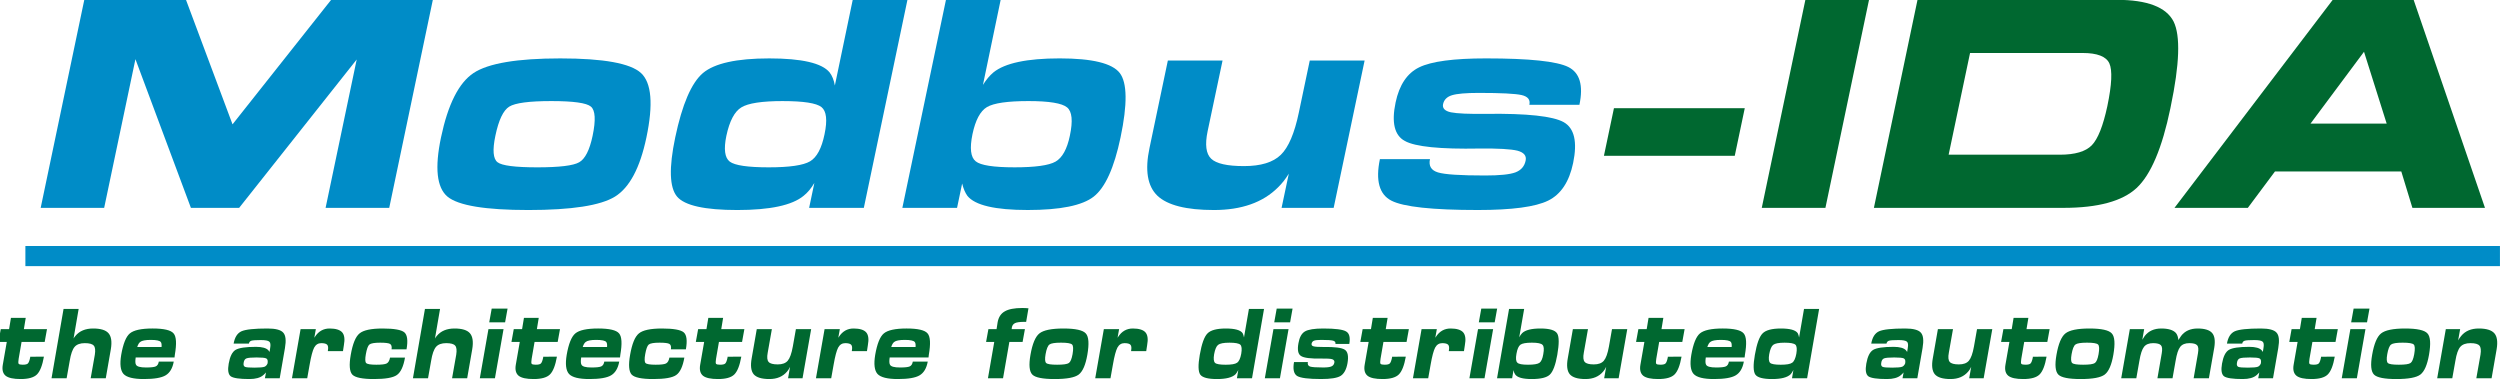 <?xml version="1.0" encoding="UTF-8" standalone="no"?>
<!-- Created with Inkscape (http://www.inkscape.org/) -->

<svg
   width="183.029mm"
   height="27.776mm"
   viewBox="0 0 183.029 27.776"
   version="1.1"
   id="svg9323"
   inkscape:version="1.1.2 (0a00cf5339, 2022-02-04)"
   sodipodi:docname="Logo of Modbus-IDA.svg"
   xmlns:inkscape="http://www.inkscape.org/namespaces/inkscape"
   xmlns:sodipodi="http://sodipodi.sourceforge.net/DTD/sodipodi-0.dtd"
   xmlns="http://www.w3.org/2000/svg"
   xmlns:svg="http://www.w3.org/2000/svg">
  <sodipodi:namedview
     id="namedview9325"
     pagecolor="#ffffff"
     bordercolor="#666666"
     borderopacity="1.0"
     inkscape:pageshadow="2"
     inkscape:pageopacity="0.0"
     inkscape:pagecheckerboard="0"
     inkscape:document-units="mm"
     showgrid="false"
     inkscape:zoom="0.64052329"
     inkscape:cx="372.3518"
     inkscape:cy="203.73966"
     inkscape:window-width="1850"
     inkscape:window-height="1136"
     inkscape:window-x="70"
     inkscape:window-y="27"
     inkscape:window-maximized="1"
     inkscape:current-layer="layer1" />
  <defs
     id="defs9320" />
  <g
     inkscape:label="Layer 1"
     inkscape:groupmode="layer"
     id="layer1"
     transform="translate(-5.687,-82.961)">
    <g
       style="fill:#006830;fill-opacity:1"
       id="g5745"
       transform="matrix(0.722,0,0,0.722,-227.362,58.671)">
      <g
         id="use5659"
         transform="translate(321.72,72)">
        <path
           style="stroke:none"
           d="M 5.516,-2.188 C 5.359,-1.301 5.125,-0.703 4.812,-0.391 4.5,-0.078 3.945,0.078 3.156,0.078 2.426,0.078 1.922,-0.031 1.641,-0.25 1.359,-0.477 1.258,-0.848 1.344,-1.359 L 1.75,-3.688 H 0.906 l 0.234,-1.297 h 0.844 L 2.172,-6.125 h 1.5 l -0.188,1.141 h 2.344 L 5.594,-3.688 H 3.25 l -0.297,1.719 c -0.043,0.262 -0.043,0.43 0,0.5 0.051,0.062 0.188,0.094 0.406,0.094 0.27,0 0.445,-0.039 0.531,-0.125 C 3.984,-1.594 4.062,-1.801 4.125,-2.125 v -0.062 z m 0,0"
           id="path9803" />
      </g>
      <g
         id="use5661"
         transform="translate(327.461,72)">
        <path
           style="stroke:none"
           d="m 0.547,0 1.219,-7.031 h 1.531 l -0.516,3 c 0.051,-0.094 0.113,-0.18 0.188,-0.266 0.414,-0.5 1.016,-0.75 1.797,-0.75 0.77,0 1.289,0.164 1.562,0.484 0.281,0.324 0.359,0.859 0.234,1.609 L 6.047,0 H 4.516 L 4.938,-2.391 C 5.008,-2.848 4.973,-3.156 4.828,-3.312 c -0.137,-0.164 -0.438,-0.25 -0.906,-0.25 -0.469,0 -0.812,0.125 -1.031,0.375 -0.219,0.25 -0.387,0.727 -0.5,1.422 L 2.078,0 Z m 0,0"
           id="path9795" />
      </g>
      <g
         id="use5663"
         transform="translate(334.307,72)">
        <path
           style="stroke:none"
           d="M 3.062,0.078 C 2.008,0.078 1.32,-0.094 1,-0.438 c -0.312,-0.352 -0.391,-1 -0.234,-1.938 0.195,-1.125 0.488,-1.848 0.875,-2.172 0.395,-0.332 1.164,-0.5 2.312,-0.5 1.145,0 1.852,0.168 2.125,0.5 0.281,0.324 0.32,1.047 0.125,2.172 l -0.031,0.266 h -3.938 C 2.18,-1.742 2.191,-1.5 2.266,-1.375 c 0.094,0.188 0.43,0.281 1.016,0.281 0.5,0 0.828,-0.035 0.984,-0.109 C 4.43,-1.273 4.535,-1.438 4.578,-1.688 H 6.094 c -0.125,0.68 -0.402,1.141 -0.828,1.391 -0.418,0.25 -1.152,0.375 -2.203,0.375 z m 1.797,-3.25 c 0.02,-0.25 -0.008,-0.414 -0.078,-0.5 -0.105,-0.145 -0.445,-0.219 -1.016,-0.219 -0.543,0 -0.898,0.07 -1.062,0.203 -0.125,0.086 -0.23,0.258 -0.312,0.516 z m 0,0"
           id="path9779" />
      </g>
      <g
         id="use5665"
         transform="translate(340.784,72)">
        <path
           style="stroke:none"
           d=""
           id="path9763" />
      </g>
      <g
         id="use5667"
         transform="translate(345.411,72)">
        <path
           style="stroke:none"
           d="m 2.656,0.078 c -1,0 -1.633,-0.094 -1.891,-0.281 -0.25,-0.195 -0.32,-0.625 -0.203,-1.281 0.125,-0.719 0.352,-1.18 0.688,-1.391 0.344,-0.207 1.035,-0.312 2.078,-0.312 0.633,0 1.055,0.121 1.266,0.359 0.039,0.055 0.078,0.105 0.109,0.156 L 4.766,-3.062 C 4.828,-3.406 4.797,-3.625 4.672,-3.719 4.555,-3.82 4.273,-3.875 3.828,-3.875 3.336,-3.875 3.02,-3.852 2.875,-3.812 2.727,-3.77 2.641,-3.672 2.609,-3.516 H 1.062 c 0.113,-0.645 0.379,-1.062 0.797,-1.25 0.426,-0.188 1.305,-0.281 2.641,-0.281 0.82,0 1.352,0.141 1.594,0.422 0.25,0.273 0.305,0.793 0.172,1.562 L 5.734,0 h -1.5 L 4.344,-0.594 C 4.258,-0.488 4.164,-0.395 4.062,-0.312 3.758,-0.051 3.289,0.078 2.656,0.078 Z M 4.5,-1.5 4.516,-1.625 c 0.02,-0.195 -0.031,-0.328 -0.156,-0.391 -0.125,-0.062 -0.449,-0.094 -0.969,-0.094 -0.523,0 -0.867,0.031 -1.031,0.094 -0.156,0.062 -0.25,0.211 -0.281,0.438 -0.043,0.219 0.004,0.359 0.141,0.422 0.133,0.055 0.457,0.078 0.969,0.078 0.52,0 0.859,-0.031 1.016,-0.094 C 4.336,-1.234 4.438,-1.344 4.5,-1.5 Z m 0,0"
           id="path9751" />
      </g>
      <g
         id="use5669"
         transform="translate(351.888,72)">
        <path
           style="stroke:none"
           d="m 0.5,0 0.875,-4.984 h 1.547 l -0.156,0.875 0.062,-0.094 c 0.363,-0.562 0.859,-0.844 1.484,-0.844 0.625,0 1.051,0.133 1.281,0.391 0.227,0.262 0.285,0.695 0.172,1.297 L 5.672,-2.75 h -1.531 v -0.047 c 0.051,-0.289 0.031,-0.488 -0.062,-0.594 C 3.984,-3.504 3.781,-3.562 3.469,-3.562 3.156,-3.562 2.914,-3.41 2.75,-3.109 2.594,-2.805 2.441,-2.238 2.297,-1.406 L 2.047,0 Z m 0,0"
           id="path9735" />
      </g>
      <g
         id="use5671"
         transform="translate(357.63,72)">
        <path
           style="stroke:none"
           d="M 6.219,-2.094 C 6.062,-1.188 5.785,-0.598 5.391,-0.328 5.004,-0.055 4.227,0.078 3.062,0.078 1.895,0.078 1.164,-0.07 0.875,-0.375 0.594,-0.688 0.539,-1.352 0.719,-2.375 0.914,-3.5 1.211,-4.223 1.609,-4.547 c 0.395,-0.332 1.176,-0.5 2.344,-0.5 1.164,0 1.898,0.133 2.203,0.391 0.301,0.262 0.375,0.836 0.219,1.719 H 4.859 c 0.039,-0.281 -0.012,-0.461 -0.156,-0.547 -0.137,-0.082 -0.469,-0.125 -1,-0.125 -0.574,0 -0.938,0.062 -1.094,0.188 C 2.461,-3.297 2.344,-2.969 2.25,-2.438 2.164,-1.957 2.176,-1.66 2.281,-1.547 2.395,-1.43 2.738,-1.375 3.312,-1.375 c 0.531,0 0.879,-0.039 1.047,-0.125 0.176,-0.094 0.289,-0.289 0.344,-0.594 z m 0,0"
           id="path9727" />
      </g>
      <g
         id="use5673"
         transform="translate(364.107,72)">
        <path
           style="stroke:none"
           d="m 0.547,0 1.219,-7.031 h 1.531 l -0.516,3 c 0.051,-0.094 0.113,-0.18 0.188,-0.266 0.414,-0.5 1.016,-0.75 1.797,-0.75 0.77,0 1.289,0.164 1.562,0.484 0.281,0.324 0.359,0.859 0.234,1.609 L 6.047,0 H 4.516 L 4.938,-2.391 C 5.008,-2.848 4.973,-3.156 4.828,-3.312 c -0.137,-0.164 -0.438,-0.25 -0.906,-0.25 -0.469,0 -0.812,0.125 -1.031,0.375 -0.219,0.25 -0.387,0.727 -0.5,1.422 L 2.078,0 Z m 0,0"
           id="path9799" />
      </g>
      <g
         id="use5675"
         transform="translate(370.953,72)">
        <path
           style="stroke:none"
           d="m 0.484,0 0.875,-4.984 h 1.531 L 2.016,0 Z M 1.688,-7.062 h 1.609 l -0.25,1.391 H 1.438 Z m 0,0"
           id="path9711" />
      </g>
      <g
         id="use5677"
         transform="translate(373.739,72)">
        <path
           style="stroke:none"
           d="M 5.516,-2.188 C 5.359,-1.301 5.125,-0.703 4.812,-0.391 4.5,-0.078 3.945,0.078 3.156,0.078 2.426,0.078 1.922,-0.031 1.641,-0.25 1.359,-0.477 1.258,-0.848 1.344,-1.359 L 1.75,-3.688 H 0.906 l 0.234,-1.297 h 0.844 L 2.172,-6.125 h 1.5 l -0.188,1.141 h 2.344 L 5.594,-3.688 H 3.25 l -0.297,1.719 c -0.043,0.262 -0.043,0.43 0,0.5 0.051,0.062 0.188,0.094 0.406,0.094 0.27,0 0.445,-0.039 0.531,-0.125 C 3.984,-1.594 4.062,-1.801 4.125,-2.125 v -0.062 z m 0,0"
           id="path9807" />
      </g>
      <g
         id="use5679"
         transform="translate(379.48,72)">
        <path
           style="stroke:none"
           d="M 3.062,0.078 C 2.008,0.078 1.32,-0.094 1,-0.438 c -0.312,-0.352 -0.391,-1 -0.234,-1.938 0.195,-1.125 0.488,-1.848 0.875,-2.172 0.395,-0.332 1.164,-0.5 2.312,-0.5 1.145,0 1.852,0.168 2.125,0.5 0.281,0.324 0.32,1.047 0.125,2.172 l -0.031,0.266 h -3.938 C 2.18,-1.742 2.191,-1.5 2.266,-1.375 c 0.094,0.188 0.43,0.281 1.016,0.281 0.5,0 0.828,-0.035 0.984,-0.109 C 4.43,-1.273 4.535,-1.438 4.578,-1.688 H 6.094 c -0.125,0.68 -0.402,1.141 -0.828,1.391 -0.418,0.25 -1.152,0.375 -2.203,0.375 z m 1.797,-3.25 c 0.02,-0.25 -0.008,-0.414 -0.078,-0.5 -0.105,-0.145 -0.445,-0.219 -1.016,-0.219 -0.543,0 -0.898,0.07 -1.062,0.203 -0.125,0.086 -0.23,0.258 -0.312,0.516 z m 0,0"
           id="path9783" />
      </g>
      <g
         id="use5681"
         transform="translate(385.957,72)">
        <path
           style="stroke:none"
           d="M 6.219,-2.094 C 6.062,-1.188 5.785,-0.598 5.391,-0.328 5.004,-0.055 4.227,0.078 3.062,0.078 1.895,0.078 1.164,-0.07 0.875,-0.375 0.594,-0.688 0.539,-1.352 0.719,-2.375 0.914,-3.5 1.211,-4.223 1.609,-4.547 c 0.395,-0.332 1.176,-0.5 2.344,-0.5 1.164,0 1.898,0.133 2.203,0.391 0.301,0.262 0.375,0.836 0.219,1.719 H 4.859 c 0.039,-0.281 -0.012,-0.461 -0.156,-0.547 -0.137,-0.082 -0.469,-0.125 -1,-0.125 -0.574,0 -0.938,0.062 -1.094,0.188 C 2.461,-3.297 2.344,-2.969 2.25,-2.438 2.164,-1.957 2.176,-1.66 2.281,-1.547 2.395,-1.43 2.738,-1.375 3.312,-1.375 c 0.531,0 0.879,-0.039 1.047,-0.125 0.176,-0.094 0.289,-0.289 0.344,-0.594 z m 0,0"
           id="path9731" />
      </g>
      <g
         id="use5683"
         transform="translate(392.435,72)">
        <path
           style="stroke:none"
           d="M 5.516,-2.188 C 5.359,-1.301 5.125,-0.703 4.812,-0.391 4.5,-0.078 3.945,0.078 3.156,0.078 2.426,0.078 1.922,-0.031 1.641,-0.25 1.359,-0.477 1.258,-0.848 1.344,-1.359 L 1.75,-3.688 H 0.906 l 0.234,-1.297 h 0.844 L 2.172,-6.125 h 1.5 l -0.188,1.141 h 2.344 L 5.594,-3.688 H 3.25 l -0.297,1.719 c -0.043,0.262 -0.043,0.43 0,0.5 0.051,0.062 0.188,0.094 0.406,0.094 0.27,0 0.445,-0.039 0.531,-0.125 C 3.984,-1.594 4.062,-1.801 4.125,-2.125 v -0.062 z m 0,0"
           id="path9811" />
      </g>
      <g
         id="use5685"
         transform="translate(398.176,72)">
        <path
           style="stroke:none"
           d="M 2.875,-4.984 2.453,-2.594 c -0.086,0.461 -0.055,0.773 0.094,0.938 0.145,0.168 0.453,0.25 0.922,0.25 0.469,0 0.805,-0.125 1.016,-0.375 C 4.703,-2.039 4.875,-2.52 5,-3.219 L 5.312,-4.984 H 6.859 L 5.984,0 H 4.516 L 4.719,-1.156 C 4.633,-0.977 4.535,-0.82 4.422,-0.688 3.992,-0.176 3.395,0.078 2.625,0.078 c -0.781,0 -1.312,-0.16 -1.594,-0.484 -0.273,-0.332 -0.34,-0.875 -0.203,-1.625 L 1.344,-4.984 Z m 0,0"
           id="path9699" />
      </g>
      <g
         id="use5687"
         transform="translate(405.021,72)">
        <path
           style="stroke:none"
           d="m 0.5,0 0.875,-4.984 h 1.547 l -0.156,0.875 0.062,-0.094 c 0.363,-0.562 0.859,-0.844 1.484,-0.844 0.625,0 1.051,0.133 1.281,0.391 0.227,0.262 0.285,0.695 0.172,1.297 L 5.672,-2.75 h -1.531 v -0.047 c 0.051,-0.289 0.031,-0.488 -0.062,-0.594 C 3.984,-3.504 3.781,-3.562 3.469,-3.562 3.156,-3.562 2.914,-3.41 2.75,-3.109 2.594,-2.805 2.441,-2.238 2.297,-1.406 L 2.047,0 Z m 0,0"
           id="path9739" />
      </g>
      <g
         id="use5689"
         transform="translate(410.763,72)">
        <path
           style="stroke:none"
           d="M 3.062,0.078 C 2.008,0.078 1.32,-0.094 1,-0.438 c -0.312,-0.352 -0.391,-1 -0.234,-1.938 0.195,-1.125 0.488,-1.848 0.875,-2.172 0.395,-0.332 1.164,-0.5 2.312,-0.5 1.145,0 1.852,0.168 2.125,0.5 0.281,0.324 0.32,1.047 0.125,2.172 l -0.031,0.266 h -3.938 C 2.18,-1.742 2.191,-1.5 2.266,-1.375 c 0.094,0.188 0.43,0.281 1.016,0.281 0.5,0 0.828,-0.035 0.984,-0.109 C 4.43,-1.273 4.535,-1.438 4.578,-1.688 H 6.094 c -0.125,0.68 -0.402,1.141 -0.828,1.391 -0.418,0.25 -1.152,0.375 -2.203,0.375 z m 1.797,-3.25 c 0.02,-0.25 -0.008,-0.414 -0.078,-0.5 -0.105,-0.145 -0.445,-0.219 -1.016,-0.219 -0.543,0 -0.898,0.07 -1.062,0.203 -0.125,0.086 -0.23,0.258 -0.312,0.516 z m 0,0"
           id="path9787" />
      </g>
      <g
         id="use5691"
         transform="translate(417.24,72)">
        <path
           style="stroke:none"
           d=""
           id="path9767" />
      </g>
      <g
         id="use5693"
         transform="translate(421.867,72)">
        <path
           style="stroke:none"
           d="M 3.266,-3.688 2.625,0 H 1.094 L 1.734,-3.688 H 0.906 L 1.141,-4.984 H 1.969 L 2.078,-5.688 c 0.094,-0.508 0.332,-0.875 0.719,-1.094 0.383,-0.227 0.977,-0.344 1.781,-0.344 0.219,0 0.426,0.012 0.625,0.031 l -0.234,1.375 H 4.75 c -0.43,0 -0.73,0.043 -0.906,0.125 -0.18,0.086 -0.289,0.234 -0.328,0.453 L 3.5,-4.984 H 4.844 L 4.609,-3.688 Z m 0,0"
           id="path9695" />
      </g>
      <g
         id="use5695"
         transform="translate(426.493,72)">
        <path
           style="stroke:none"
           d="m 3.234,0.078 c -1.211,0 -1.965,-0.148 -2.266,-0.453 -0.305,-0.312 -0.367,-0.977 -0.188,-2 0.195,-1.125 0.5,-1.848 0.906,-2.172 0.414,-0.332 1.227,-0.5 2.438,-0.5 1.219,0 1.973,0.168 2.266,0.5 0.301,0.324 0.352,1.047 0.156,2.172 -0.18,1.023 -0.469,1.688 -0.875,2 -0.406,0.305 -1.219,0.453 -2.438,0.453 z m 0.25,-1.453 c 0.625,0 1.02,-0.055 1.188,-0.172 0.164,-0.113 0.289,-0.41 0.375,-0.891 C 5.141,-2.969 5.125,-3.297 5,-3.422 c -0.125,-0.125 -0.5,-0.188 -1.125,-0.188 -0.617,0 -1.008,0.062 -1.172,0.188 C 2.535,-3.297 2.406,-2.969 2.312,-2.438 2.227,-1.957 2.25,-1.66 2.375,-1.547 2.5,-1.43 2.867,-1.375 3.484,-1.375 Z m 0,0"
           id="path9683" />
      </g>
      <g
         id="use5697"
         transform="translate(433.339,72)">
        <path
           style="stroke:none"
           d="m 0.5,0 0.875,-4.984 h 1.547 l -0.156,0.875 0.062,-0.094 c 0.363,-0.562 0.859,-0.844 1.484,-0.844 0.625,0 1.051,0.133 1.281,0.391 0.227,0.262 0.285,0.695 0.172,1.297 L 5.672,-2.75 h -1.531 v -0.047 c 0.051,-0.289 0.031,-0.488 -0.062,-0.594 C 3.984,-3.504 3.781,-3.562 3.469,-3.562 3.156,-3.562 2.914,-3.41 2.75,-3.109 2.594,-2.805 2.441,-2.238 2.297,-1.406 L 2.047,0 Z m 0,0"
           id="path9743" />
      </g>
      <g
         id="use5699"
         transform="translate(439.08,72)">
        <path
           style="stroke:none"
           d=""
           id="path9771" />
      </g>
      <g
         id="use5701"
         transform="translate(443.707,72)">
        <path
           style="stroke:none"
           d="M 2.484,0.078 C 1.566,0.078 1,-0.07 0.781,-0.375 c -0.211,-0.312 -0.227,-0.977 -0.047,-2 0.195,-1.125 0.457,-1.848 0.781,-2.172 0.32,-0.332 0.941,-0.5 1.859,-0.5 0.914,0 1.484,0.156 1.703,0.469 0.062,0.117 0.109,0.262 0.141,0.438 l 0.5,-2.891 H 7.25 L 6.031,0 H 4.5 l 0.141,-0.844 c -0.094,0.188 -0.188,0.336 -0.281,0.438 -0.336,0.324 -0.961,0.484 -1.875,0.484 z M 3.75,-3.609 c -0.586,0 -0.969,0.074 -1.156,0.219 -0.18,0.137 -0.312,0.453 -0.406,0.953 -0.074,0.449 -0.043,0.742 0.094,0.875 0.133,0.125 0.492,0.188 1.078,0.188 0.582,0 0.969,-0.066 1.156,-0.203 0.195,-0.133 0.336,-0.438 0.422,-0.906 C 5.02,-2.961 4.988,-3.27 4.844,-3.406 4.695,-3.539 4.332,-3.609 3.75,-3.609 Z m 0,0"
           id="path9675" />
      </g>
      <g
         id="use5703"
         transform="translate(450.553,72)">
        <path
           style="stroke:none"
           d="m 0.484,0 0.875,-4.984 h 1.531 L 2.016,0 Z M 1.688,-7.062 h 1.609 l -0.25,1.391 H 1.438 Z m 0,0"
           id="path9715" />
      </g>
      <g
         id="use5705"
         transform="translate(453.339,72)">
        <path
           style="stroke:none"
           d="M 4.859,-3.484 C 4.891,-3.648 4.812,-3.758 4.625,-3.812 4.445,-3.863 4.047,-3.891 3.422,-3.891 c -0.355,0 -0.602,0.027 -0.734,0.078 -0.137,0.055 -0.219,0.156 -0.25,0.312 -0.023,0.137 0.051,0.227 0.219,0.266 0.164,0.043 0.492,0.062 0.984,0.062 1.145,-0.02 1.867,0.074 2.172,0.281 0.301,0.199 0.391,0.656 0.266,1.375 -0.117,0.637 -0.352,1.062 -0.703,1.281 -0.355,0.211 -1.012,0.312 -1.969,0.312 -1.281,0 -2.094,-0.102 -2.438,-0.312 -0.336,-0.219 -0.438,-0.688 -0.312,-1.406 H 2.062 c -0.043,0.23 0.031,0.383 0.219,0.453 0.195,0.062 0.641,0.094 1.328,0.094 0.406,0 0.688,-0.035 0.844,-0.109 C 4.617,-1.273 4.719,-1.406 4.75,-1.594 4.781,-1.758 4.703,-1.875 4.516,-1.938 4.328,-1.988 3.969,-2.008 3.438,-2 2.344,-1.977 1.648,-2.066 1.359,-2.266 1.066,-2.453 0.984,-2.883 1.109,-3.562 1.211,-4.156 1.43,-4.551 1.766,-4.75 2.098,-4.945 2.719,-5.047 3.625,-5.047 c 1.219,0 1.988,0.102 2.312,0.297 0.332,0.188 0.441,0.609 0.328,1.266 z m 0,0"
           id="path9671" />
      </g>
      <g
         id="use5707"
         transform="translate(459.816,72)">
        <path
           style="stroke:none"
           d="M 5.516,-2.188 C 5.359,-1.301 5.125,-0.703 4.812,-0.391 4.5,-0.078 3.945,0.078 3.156,0.078 2.426,0.078 1.922,-0.031 1.641,-0.25 1.359,-0.477 1.258,-0.848 1.344,-1.359 L 1.75,-3.688 H 0.906 l 0.234,-1.297 h 0.844 L 2.172,-6.125 h 1.5 l -0.188,1.141 h 2.344 L 5.594,-3.688 H 3.25 l -0.297,1.719 c -0.043,0.262 -0.043,0.43 0,0.5 0.051,0.062 0.188,0.094 0.406,0.094 0.27,0 0.445,-0.039 0.531,-0.125 C 3.984,-1.594 4.062,-1.801 4.125,-2.125 v -0.062 z m 0,0"
           id="path9815" />
      </g>
      <g
         id="use5709"
         transform="translate(465.557,72)">
        <path
           style="stroke:none"
           d="m 0.5,0 0.875,-4.984 h 1.547 l -0.156,0.875 0.062,-0.094 c 0.363,-0.562 0.859,-0.844 1.484,-0.844 0.625,0 1.051,0.133 1.281,0.391 0.227,0.262 0.285,0.695 0.172,1.297 L 5.672,-2.75 h -1.531 v -0.047 c 0.051,-0.289 0.031,-0.488 -0.062,-0.594 C 3.984,-3.504 3.781,-3.562 3.469,-3.562 3.156,-3.562 2.914,-3.41 2.75,-3.109 2.594,-2.805 2.441,-2.238 2.297,-1.406 L 2.047,0 Z m 0,0"
           id="path9747" />
      </g>
      <g
         id="use5711"
         transform="translate(471.298,72)">
        <path
           style="stroke:none"
           d="m 0.484,0 0.875,-4.984 h 1.531 L 2.016,0 Z M 1.688,-7.062 h 1.609 l -0.25,1.391 H 1.438 Z m 0,0"
           id="path9719" />
      </g>
      <g
         id="use5713"
         transform="translate(474.084,72)">
        <path
           style="stroke:none"
           d="M 1.719,-7.031 H 3.25 l -0.5,2.875 c 0.094,-0.176 0.191,-0.316 0.297,-0.422 0.32,-0.312 0.941,-0.469 1.859,-0.469 0.914,0 1.477,0.168 1.688,0.5 C 6.801,-4.223 6.805,-3.5 6.609,-2.375 c -0.18,1.023 -0.43,1.688 -0.75,2 -0.312,0.305 -0.93,0.453 -1.844,0.453 -0.918,0 -1.48,-0.16 -1.688,-0.484 -0.074,-0.102 -0.125,-0.242 -0.156,-0.422 L 2.031,0 H 0.5 Z M 3.641,-1.375 c 0.582,0 0.969,-0.062 1.156,-0.188 0.188,-0.133 0.316,-0.426 0.391,-0.875 0.094,-0.5 0.066,-0.816 -0.078,-0.953 -0.137,-0.145 -0.496,-0.219 -1.078,-0.219 -0.586,0 -0.969,0.07 -1.156,0.203 -0.188,0.137 -0.324,0.445 -0.406,0.922 -0.086,0.469 -0.055,0.773 0.094,0.906 C 2.695,-1.441 3.055,-1.375 3.641,-1.375 Z m 0,0"
           id="path9667" />
      </g>
      <g
         id="use5715"
         transform="translate(480.93,72)">
        <path
           style="stroke:none"
           d="M 2.875,-4.984 2.453,-2.594 c -0.086,0.461 -0.055,0.773 0.094,0.938 0.145,0.168 0.453,0.25 0.922,0.25 0.469,0 0.805,-0.125 1.016,-0.375 C 4.703,-2.039 4.875,-2.52 5,-3.219 L 5.312,-4.984 H 6.859 L 5.984,0 H 4.516 L 4.719,-1.156 C 4.633,-0.977 4.535,-0.82 4.422,-0.688 3.992,-0.176 3.395,0.078 2.625,0.078 c -0.781,0 -1.312,-0.16 -1.594,-0.484 -0.273,-0.332 -0.34,-0.875 -0.203,-1.625 L 1.344,-4.984 Z m 0,0"
           id="path9703" />
      </g>
      <g
         id="use5717"
         transform="translate(487.776,72)">
        <path
           style="stroke:none"
           d="M 5.516,-2.188 C 5.359,-1.301 5.125,-0.703 4.812,-0.391 4.5,-0.078 3.945,0.078 3.156,0.078 2.426,0.078 1.922,-0.031 1.641,-0.25 1.359,-0.477 1.258,-0.848 1.344,-1.359 L 1.75,-3.688 H 0.906 l 0.234,-1.297 h 0.844 L 2.172,-6.125 h 1.5 l -0.188,1.141 h 2.344 L 5.594,-3.688 H 3.25 l -0.297,1.719 c -0.043,0.262 -0.043,0.43 0,0.5 0.051,0.062 0.188,0.094 0.406,0.094 0.27,0 0.445,-0.039 0.531,-0.125 C 3.984,-1.594 4.062,-1.801 4.125,-2.125 v -0.062 z m 0,0"
           id="path9819" />
      </g>
      <g
         id="use5719"
         transform="translate(493.517,72)">
        <path
           style="stroke:none"
           d="M 3.062,0.078 C 2.008,0.078 1.32,-0.094 1,-0.438 c -0.312,-0.352 -0.391,-1 -0.234,-1.938 0.195,-1.125 0.488,-1.848 0.875,-2.172 0.395,-0.332 1.164,-0.5 2.312,-0.5 1.145,0 1.852,0.168 2.125,0.5 0.281,0.324 0.32,1.047 0.125,2.172 l -0.031,0.266 h -3.938 C 2.18,-1.742 2.191,-1.5 2.266,-1.375 c 0.094,0.188 0.43,0.281 1.016,0.281 0.5,0 0.828,-0.035 0.984,-0.109 C 4.43,-1.273 4.535,-1.438 4.578,-1.688 H 6.094 c -0.125,0.68 -0.402,1.141 -0.828,1.391 -0.418,0.25 -1.152,0.375 -2.203,0.375 z m 1.797,-3.25 c 0.02,-0.25 -0.008,-0.414 -0.078,-0.5 -0.105,-0.145 -0.445,-0.219 -1.016,-0.219 -0.543,0 -0.898,0.07 -1.062,0.203 -0.125,0.086 -0.23,0.258 -0.312,0.516 z m 0,0"
           id="path9791" />
      </g>
      <g
         id="use5721"
         transform="translate(499.994,72)">
        <path
           style="stroke:none"
           d="M 2.484,0.078 C 1.566,0.078 1,-0.07 0.781,-0.375 c -0.211,-0.312 -0.227,-0.977 -0.047,-2 0.195,-1.125 0.457,-1.848 0.781,-2.172 0.32,-0.332 0.941,-0.5 1.859,-0.5 0.914,0 1.484,0.156 1.703,0.469 0.062,0.117 0.109,0.262 0.141,0.438 l 0.5,-2.891 H 7.25 L 6.031,0 H 4.5 l 0.141,-0.844 c -0.094,0.188 -0.188,0.336 -0.281,0.438 -0.336,0.324 -0.961,0.484 -1.875,0.484 z M 3.75,-3.609 c -0.586,0 -0.969,0.074 -1.156,0.219 -0.18,0.137 -0.312,0.453 -0.406,0.953 -0.074,0.449 -0.043,0.742 0.094,0.875 0.133,0.125 0.492,0.188 1.078,0.188 0.582,0 0.969,-0.066 1.156,-0.203 0.195,-0.133 0.336,-0.438 0.422,-0.906 C 5.02,-2.961 4.988,-3.27 4.844,-3.406 4.695,-3.539 4.332,-3.609 3.75,-3.609 Z m 0,0"
           id="path9679" />
      </g>
      <g
         id="use5723"
         transform="translate(506.84,72)">
        <path
           style="stroke:none"
           d=""
           id="path9775" />
      </g>
      <g
         id="use5725"
         transform="translate(511.466,72)">
        <path
           style="stroke:none"
           d="m 2.656,0.078 c -1,0 -1.633,-0.094 -1.891,-0.281 -0.25,-0.195 -0.32,-0.625 -0.203,-1.281 0.125,-0.719 0.352,-1.18 0.688,-1.391 0.344,-0.207 1.035,-0.312 2.078,-0.312 0.633,0 1.055,0.121 1.266,0.359 0.039,0.055 0.078,0.105 0.109,0.156 L 4.766,-3.062 C 4.828,-3.406 4.797,-3.625 4.672,-3.719 4.555,-3.82 4.273,-3.875 3.828,-3.875 3.336,-3.875 3.02,-3.852 2.875,-3.812 2.727,-3.77 2.641,-3.672 2.609,-3.516 H 1.062 c 0.113,-0.645 0.379,-1.062 0.797,-1.25 0.426,-0.188 1.305,-0.281 2.641,-0.281 0.82,0 1.352,0.141 1.594,0.422 0.25,0.273 0.305,0.793 0.172,1.562 L 5.734,0 h -1.5 L 4.344,-0.594 C 4.258,-0.488 4.164,-0.395 4.062,-0.312 3.758,-0.051 3.289,0.078 2.656,0.078 Z M 4.5,-1.5 4.516,-1.625 c 0.02,-0.195 -0.031,-0.328 -0.156,-0.391 -0.125,-0.062 -0.449,-0.094 -0.969,-0.094 -0.523,0 -0.867,0.031 -1.031,0.094 -0.156,0.062 -0.25,0.211 -0.281,0.438 -0.043,0.219 0.004,0.359 0.141,0.422 0.133,0.055 0.457,0.078 0.969,0.078 0.52,0 0.859,-0.031 1.016,-0.094 C 4.336,-1.234 4.438,-1.344 4.5,-1.5 Z m 0,0"
           id="path9755" />
      </g>
      <g
         id="use5727"
         transform="translate(517.944,72)">
        <path
           style="stroke:none"
           d="M 2.875,-4.984 2.453,-2.594 c -0.086,0.461 -0.055,0.773 0.094,0.938 0.145,0.168 0.453,0.25 0.922,0.25 0.469,0 0.805,-0.125 1.016,-0.375 C 4.703,-2.039 4.875,-2.52 5,-3.219 L 5.312,-4.984 H 6.859 L 5.984,0 H 4.516 L 4.719,-1.156 C 4.633,-0.977 4.535,-0.82 4.422,-0.688 3.992,-0.176 3.395,0.078 2.625,0.078 c -0.781,0 -1.312,-0.16 -1.594,-0.484 -0.273,-0.332 -0.34,-0.875 -0.203,-1.625 L 1.344,-4.984 Z m 0,0"
           id="path9707" />
      </g>
      <g
         id="use5729"
         transform="translate(524.79,72)">
        <path
           style="stroke:none"
           d="M 5.516,-2.188 C 5.359,-1.301 5.125,-0.703 4.812,-0.391 4.5,-0.078 3.945,0.078 3.156,0.078 2.426,0.078 1.922,-0.031 1.641,-0.25 1.359,-0.477 1.258,-0.848 1.344,-1.359 L 1.75,-3.688 H 0.906 l 0.234,-1.297 h 0.844 L 2.172,-6.125 h 1.5 l -0.188,1.141 h 2.344 L 5.594,-3.688 H 3.25 l -0.297,1.719 c -0.043,0.262 -0.043,0.43 0,0.5 0.051,0.062 0.188,0.094 0.406,0.094 0.27,0 0.445,-0.039 0.531,-0.125 C 3.984,-1.594 4.062,-1.801 4.125,-2.125 v -0.062 z m 0,0"
           id="path9823" />
      </g>
      <g
         id="use5731"
         transform="translate(530.531,72)">
        <path
           style="stroke:none"
           d="m 3.234,0.078 c -1.211,0 -1.965,-0.148 -2.266,-0.453 -0.305,-0.312 -0.367,-0.977 -0.188,-2 0.195,-1.125 0.5,-1.848 0.906,-2.172 0.414,-0.332 1.227,-0.5 2.438,-0.5 1.219,0 1.973,0.168 2.266,0.5 0.301,0.324 0.352,1.047 0.156,2.172 -0.18,1.023 -0.469,1.688 -0.875,2 -0.406,0.305 -1.219,0.453 -2.438,0.453 z m 0.25,-1.453 c 0.625,0 1.02,-0.055 1.188,-0.172 0.164,-0.113 0.289,-0.41 0.375,-0.891 C 5.141,-2.969 5.125,-3.297 5,-3.422 c -0.125,-0.125 -0.5,-0.188 -1.125,-0.188 -0.617,0 -1.008,0.062 -1.172,0.188 C 2.535,-3.297 2.406,-2.969 2.312,-2.438 2.227,-1.957 2.25,-1.66 2.375,-1.547 2.5,-1.43 2.867,-1.375 3.484,-1.375 Z m 0,0"
           id="path9687" />
      </g>
      <g
         id="use5733"
         transform="translate(537.376,72)">
        <path
           style="stroke:none"
           d="m 0.5,0 0.875,-4.984 h 1.453 l -0.188,1.078 c 0.082,-0.145 0.164,-0.273 0.25,-0.391 0.395,-0.5 0.953,-0.75 1.672,-0.75 0.719,0 1.211,0.152 1.484,0.453 0.145,0.18 0.227,0.418 0.25,0.719 0.094,-0.156 0.188,-0.297 0.281,-0.422 0.383,-0.5 0.941,-0.75 1.672,-0.75 0.719,0 1.207,0.152 1.469,0.453 0.258,0.293 0.332,0.789 0.219,1.484 L 9.391,0 H 7.844 l 0.438,-2.531 C 8.352,-2.938 8.328,-3.207 8.203,-3.344 8.078,-3.488 7.812,-3.562 7.406,-3.562 c -0.418,0 -0.727,0.125 -0.922,0.375 -0.199,0.25 -0.355,0.727 -0.469,1.422 L 5.703,0 h -1.531 l 0.438,-2.531 C 4.68,-2.938 4.656,-3.207 4.531,-3.344 4.406,-3.488 4.141,-3.562 3.734,-3.562 c -0.418,0 -0.727,0.125 -0.922,0.375 -0.199,0.25 -0.355,0.727 -0.469,1.422 L 2.031,0 Z m 0,0"
           id="path9663" />
      </g>
      <g
         id="use5735"
         transform="translate(547.535,72)">
        <path
           style="stroke:none"
           d="m 2.656,0.078 c -1,0 -1.633,-0.094 -1.891,-0.281 -0.25,-0.195 -0.32,-0.625 -0.203,-1.281 0.125,-0.719 0.352,-1.18 0.688,-1.391 0.344,-0.207 1.035,-0.312 2.078,-0.312 0.633,0 1.055,0.121 1.266,0.359 0.039,0.055 0.078,0.105 0.109,0.156 L 4.766,-3.062 C 4.828,-3.406 4.797,-3.625 4.672,-3.719 4.555,-3.82 4.273,-3.875 3.828,-3.875 3.336,-3.875 3.02,-3.852 2.875,-3.812 2.727,-3.77 2.641,-3.672 2.609,-3.516 H 1.062 c 0.113,-0.645 0.379,-1.062 0.797,-1.25 0.426,-0.188 1.305,-0.281 2.641,-0.281 0.82,0 1.352,0.141 1.594,0.422 0.25,0.273 0.305,0.793 0.172,1.562 L 5.734,0 h -1.5 L 4.344,-0.594 C 4.258,-0.488 4.164,-0.395 4.062,-0.312 3.758,-0.051 3.289,0.078 2.656,0.078 Z M 4.5,-1.5 4.516,-1.625 c 0.02,-0.195 -0.031,-0.328 -0.156,-0.391 -0.125,-0.062 -0.449,-0.094 -0.969,-0.094 -0.523,0 -0.867,0.031 -1.031,0.094 -0.156,0.062 -0.25,0.211 -0.281,0.438 -0.043,0.219 0.004,0.359 0.141,0.422 0.133,0.055 0.457,0.078 0.969,0.078 0.52,0 0.859,-0.031 1.016,-0.094 C 4.336,-1.234 4.438,-1.344 4.5,-1.5 Z m 0,0"
           id="path9759" />
      </g>
      <g
         id="use5737"
         transform="translate(554.013,72)">
        <path
           style="stroke:none"
           d="M 5.516,-2.188 C 5.359,-1.301 5.125,-0.703 4.812,-0.391 4.5,-0.078 3.945,0.078 3.156,0.078 2.426,0.078 1.922,-0.031 1.641,-0.25 1.359,-0.477 1.258,-0.848 1.344,-1.359 L 1.75,-3.688 H 0.906 l 0.234,-1.297 h 0.844 L 2.172,-6.125 h 1.5 l -0.188,1.141 h 2.344 L 5.594,-3.688 H 3.25 l -0.297,1.719 c -0.043,0.262 -0.043,0.43 0,0.5 0.051,0.062 0.188,0.094 0.406,0.094 0.27,0 0.445,-0.039 0.531,-0.125 C 3.984,-1.594 4.062,-1.801 4.125,-2.125 v -0.062 z m 0,0"
           id="path9827" />
      </g>
      <g
         id="use5739"
         transform="translate(559.754,72)">
        <path
           style="stroke:none"
           d="m 0.484,0 0.875,-4.984 h 1.531 L 2.016,0 Z M 1.688,-7.062 h 1.609 l -0.25,1.391 H 1.438 Z m 0,0"
           id="path9723" />
      </g>
      <g
         id="use5741"
         transform="translate(562.54,72)">
        <path
           style="stroke:none"
           d="m 3.234,0.078 c -1.211,0 -1.965,-0.148 -2.266,-0.453 -0.305,-0.312 -0.367,-0.977 -0.188,-2 0.195,-1.125 0.5,-1.848 0.906,-2.172 0.414,-0.332 1.227,-0.5 2.438,-0.5 1.219,0 1.973,0.168 2.266,0.5 0.301,0.324 0.352,1.047 0.156,2.172 -0.18,1.023 -0.469,1.688 -0.875,2 -0.406,0.305 -1.219,0.453 -2.438,0.453 z m 0.25,-1.453 c 0.625,0 1.02,-0.055 1.188,-0.172 0.164,-0.113 0.289,-0.41 0.375,-0.891 C 5.141,-2.969 5.125,-3.297 5,-3.422 c -0.125,-0.125 -0.5,-0.188 -1.125,-0.188 -0.617,0 -1.008,0.062 -1.172,0.188 C 2.535,-3.297 2.406,-2.969 2.312,-2.438 2.227,-1.957 2.25,-1.66 2.375,-1.547 2.5,-1.43 2.867,-1.375 3.484,-1.375 Z m 0,0"
           id="path9691" />
      </g>
      <g
         id="use5743"
         transform="translate(569.385,72)">
        <path
           style="stroke:none"
           d="m 0.531,0 0.875,-4.984 H 2.859 L 2.656,-3.844 c 0.102,-0.176 0.207,-0.328 0.312,-0.453 0.414,-0.5 1.008,-0.75 1.781,-0.75 0.77,0 1.297,0.164 1.578,0.484 0.281,0.324 0.359,0.859 0.234,1.609 L 6.047,0 H 4.5 L 4.922,-2.391 C 4.992,-2.848 4.957,-3.156 4.812,-3.312 c -0.137,-0.164 -0.438,-0.25 -0.906,-0.25 -0.469,0 -0.812,0.125 -1.031,0.375 -0.219,0.25 -0.387,0.727 -0.5,1.422 L 2.062,0 Z m 0,0"
           id="path9659" />
      </g>
    </g>
    <path
       style="fill:none;stroke:#008cc7;stroke-width:1.474;stroke-linecap:butt;stroke-linejoin:miter;stroke-miterlimit:10;stroke-opacity:1"
       d="M 7.546,101.708 H 188.712"
       id="path5747" />
    <g
       style="fill:#008cc7;fill-opacity:1"
       id="g5761"
       transform="matrix(0.722,0,0,0.722,-227.362,58.671)">
      <g
         id="use5749"
         transform="translate(324.72,54.72)">
        <path
           style="stroke:none"
           d="M 8.625,0 H 2.188 l 4.422,-21.094 h 10.312 l 4.719,12.625 10,-12.625 h 10.312 L 37.531,0 H 31.078 L 34.234,-15.047 22.312,0 h -4.891 l -5.625,-15.078 z m 0,0"
           id="path9655" />
      </g>
      <g
         id="use5751"
         transform="translate(364.626,54.72)">
        <path
           style="stroke:none"
           d="m 11.734,0.219 c -4.375,0 -7.109,-0.453 -8.203,-1.359 -1.086,-0.914 -1.305,-2.914 -0.656,-6 0.707,-3.363 1.805,-5.539 3.297,-6.531 1.488,-0.988 4.422,-1.484 8.797,-1.484 4.383,0 7.113,0.496 8.188,1.484 1.07,0.992 1.254,3.168 0.547,6.531 -0.648,3.086 -1.711,5.086 -3.188,6 -1.469,0.906 -4.398,1.359 -8.781,1.359 z m 0.906,-4.328 c 2.238,0 3.656,-0.172 4.25,-0.516 0.602,-0.344 1.055,-1.238 1.359,-2.688 0.332,-1.594 0.273,-2.578 -0.172,-2.953 -0.438,-0.375 -1.777,-0.562 -4.016,-0.562 -2.242,0 -3.664,0.188 -4.266,0.562 -0.605,0.375 -1.074,1.359 -1.406,2.953 -0.305,1.449 -0.23,2.344 0.219,2.688 0.445,0.344 1.789,0.516 4.031,0.516 z m 0,0"
           id="path9651" />
      </g>
      <g
         id="use5753"
         transform="translate(388.548,54.72)">
        <path
           style="stroke:none"
           d="m 9,0.219 c -3.305,0 -5.34,-0.453 -6.109,-1.359 -0.773,-0.914 -0.836,-2.914 -0.188,-6 0.707,-3.363 1.645,-5.539 2.812,-6.531 1.176,-0.988 3.414,-1.484 6.719,-1.484 3.312,0 5.352,0.477 6.125,1.422 0.258,0.336 0.438,0.777 0.531,1.328 l 1.812,-8.688 H 26.25 L 21.828,0 H 16.281 l 0.531,-2.531 c -0.324,0.555 -0.688,0.992 -1.094,1.312 C 14.551,-0.258 12.312,0.219 9,0.219 Z m 4.609,-11.047 c -2.117,0 -3.516,0.215 -4.203,0.641 -0.688,0.418 -1.195,1.375 -1.516,2.875 -0.281,1.355 -0.168,2.23 0.344,2.625 0.52,0.387 1.836,0.578 3.953,0.578 2.102,0 3.5,-0.203 4.188,-0.609 0.688,-0.406 1.176,-1.32 1.469,-2.75 0.301,-1.426 0.195,-2.344 -0.312,-2.75 -0.512,-0.406 -1.82,-0.609 -3.922,-0.609 z m 0,0"
           id="path9647" />
      </g>
      <g
         id="use5755"
         transform="translate(412.47,54.72)">
        <path
           style="stroke:none"
           d="m 6.234,-21.094 h 5.547 l -1.797,8.625 c 0.332,-0.531 0.688,-0.953 1.062,-1.266 1.164,-0.945 3.406,-1.422 6.719,-1.422 3.301,0 5.332,0.496 6.094,1.484 0.758,0.992 0.785,3.168 0.078,6.531 -0.648,3.086 -1.555,5.086 -2.719,6 -1.156,0.906 -3.387,1.359 -6.688,1.359 -3.312,0 -5.355,-0.477 -6.125,-1.438 C 8.176,-1.539 8,-1.957 7.875,-2.469 L 7.359,0 H 1.812 Z m 6.938,16.984 c 2.102,0 3.492,-0.191 4.172,-0.578 0.688,-0.395 1.172,-1.27 1.453,-2.625 0.32,-1.5 0.227,-2.457 -0.281,-2.875 -0.512,-0.426 -1.82,-0.641 -3.922,-0.641 -2.117,0 -3.516,0.203 -4.203,0.609 -0.68,0.406 -1.168,1.324 -1.469,2.75 -0.293,1.43 -0.184,2.344 0.328,2.75 0.5,0.406 1.805,0.609 3.922,0.609 z m 0,0"
           id="path9643" />
      </g>
      <g
         id="use5757"
         transform="translate(436.392,54.72)">
        <path
           style="stroke:none"
           d="M 10.359,-14.938 8.844,-7.766 c -0.281,1.355 -0.164,2.281 0.359,2.781 0.52,0.5 1.629,0.75 3.328,0.75 1.707,0 2.953,-0.379 3.734,-1.141 0.781,-0.758 1.391,-2.188 1.828,-4.281 l 1.109,-5.281 h 5.562 L 21.625,0 h -5.281 l 0.734,-3.469 c -0.324,0.531 -0.688,0.996 -1.094,1.391 -1.531,1.531 -3.699,2.297 -6.5,2.297 C 6.68,0.219 4.77,-0.266 3.75,-1.234 2.738,-2.211 2.473,-3.828 2.953,-6.078 L 4.812,-14.938 Z m 0,0"
           id="path9639" />
      </g>
      <g
         id="use5759"
         transform="translate(460.314,54.72)">
        <path
           style="stroke:none"
           d="m 17.547,-10.453 c 0.113,-0.508 -0.148,-0.836 -0.781,-0.984 -0.637,-0.145 -2.086,-0.219 -4.344,-0.219 -1.305,0 -2.211,0.078 -2.719,0.234 -0.512,0.156 -0.812,0.461 -0.906,0.906 -0.086,0.418 0.18,0.695 0.797,0.828 0.625,0.125 1.82,0.18 3.594,0.156 4.133,-0.051 6.75,0.23 7.844,0.844 1.082,0.617 1.398,1.996 0.953,4.141 -0.398,1.906 -1.242,3.18 -2.531,3.812 -1.293,0.637 -3.668,0.953 -7.125,0.953 -4.625,0 -7.555,-0.316 -8.781,-0.953 C 2.328,-1.367 1.941,-2.77 2.391,-4.938 H 7.469 c -0.148,0.688 0.125,1.137 0.812,1.344 0.688,0.211 2.281,0.312 4.781,0.312 1.469,0 2.488,-0.102 3.062,-0.312 0.582,-0.219 0.93,-0.617 1.047,-1.203 0.102,-0.488 -0.172,-0.82 -0.828,-1 -0.668,-0.164 -1.953,-0.238 -3.859,-0.219 -3.98,0.074 -6.5,-0.18 -7.562,-0.766 -1.055,-0.57 -1.367,-1.875 -0.938,-3.906 0.375,-1.781 1.172,-2.969 2.391,-3.562 1.227,-0.602 3.488,-0.906 6.781,-0.906 4.395,0 7.176,0.293 8.344,0.875 1.164,0.586 1.539,1.859 1.125,3.828 z m 0,0"
           id="path9635" />
      </g>
    </g>
    <g
       style="fill:#006830;fill-opacity:1"
       id="g5771"
       transform="matrix(0.722,0,0,0.722,-227.362,58.671)">
      <g
         id="use5763"
         transform="translate(483.001,54.72)">
        <path
           style="stroke:none"
           d="M 3.438,-10.109 H 16.703 L 15.688,-5.281 H 2.422 Z m 0,0"
           id="path9631" />
      </g>
      <g
         id="use5765"
         transform="translate(498.866,54.72)">
        <path
           style="stroke:none"
           d="M 2.562,0 6.984,-21.094 H 13.438 L 9.016,0 Z m 0,0"
           id="path9627" />
      </g>
      <g
         id="use5767"
         transform="translate(510.736,54.72)">
        <path
           style="stroke:none"
           d="m 2.062,0 4.422,-21.094 h 20.188 c 3.102,0 5.031,0.734 5.781,2.203 0.707,1.438 0.609,4.32 -0.297,8.641 L 32.125,-10.094 C 31.289,-6.062 30.148,-3.367 28.703,-2.016 27.254,-0.672 24.781,0 21.281,0 Z m 7.578,-5.391 h 11.281 c 1.531,0 2.609,-0.316 3.234,-0.953 0.625,-0.645 1.148,-1.969 1.578,-3.969 0.457,-2.195 0.523,-3.645 0.203,-4.344 -0.324,-0.695 -1.227,-1.047 -2.703,-1.047 H 11.812 Z m 0,0"
           id="path9623" />
      </g>
      <g
         id="use5769"
         transform="translate(542.621,54.72)">
        <path
           style="stroke:none"
           d="M 0.656,0 16.703,-21.094 H 24.906 L 32.141,0 H 24.781 l -1.125,-3.688 H 10.844 L 8.094,0 Z m 19.219,-15.828 -5.422,7.281 h 7.719 z m 0,0"
           id="path9619" />
      </g>
    </g>
  </g>
</svg>
